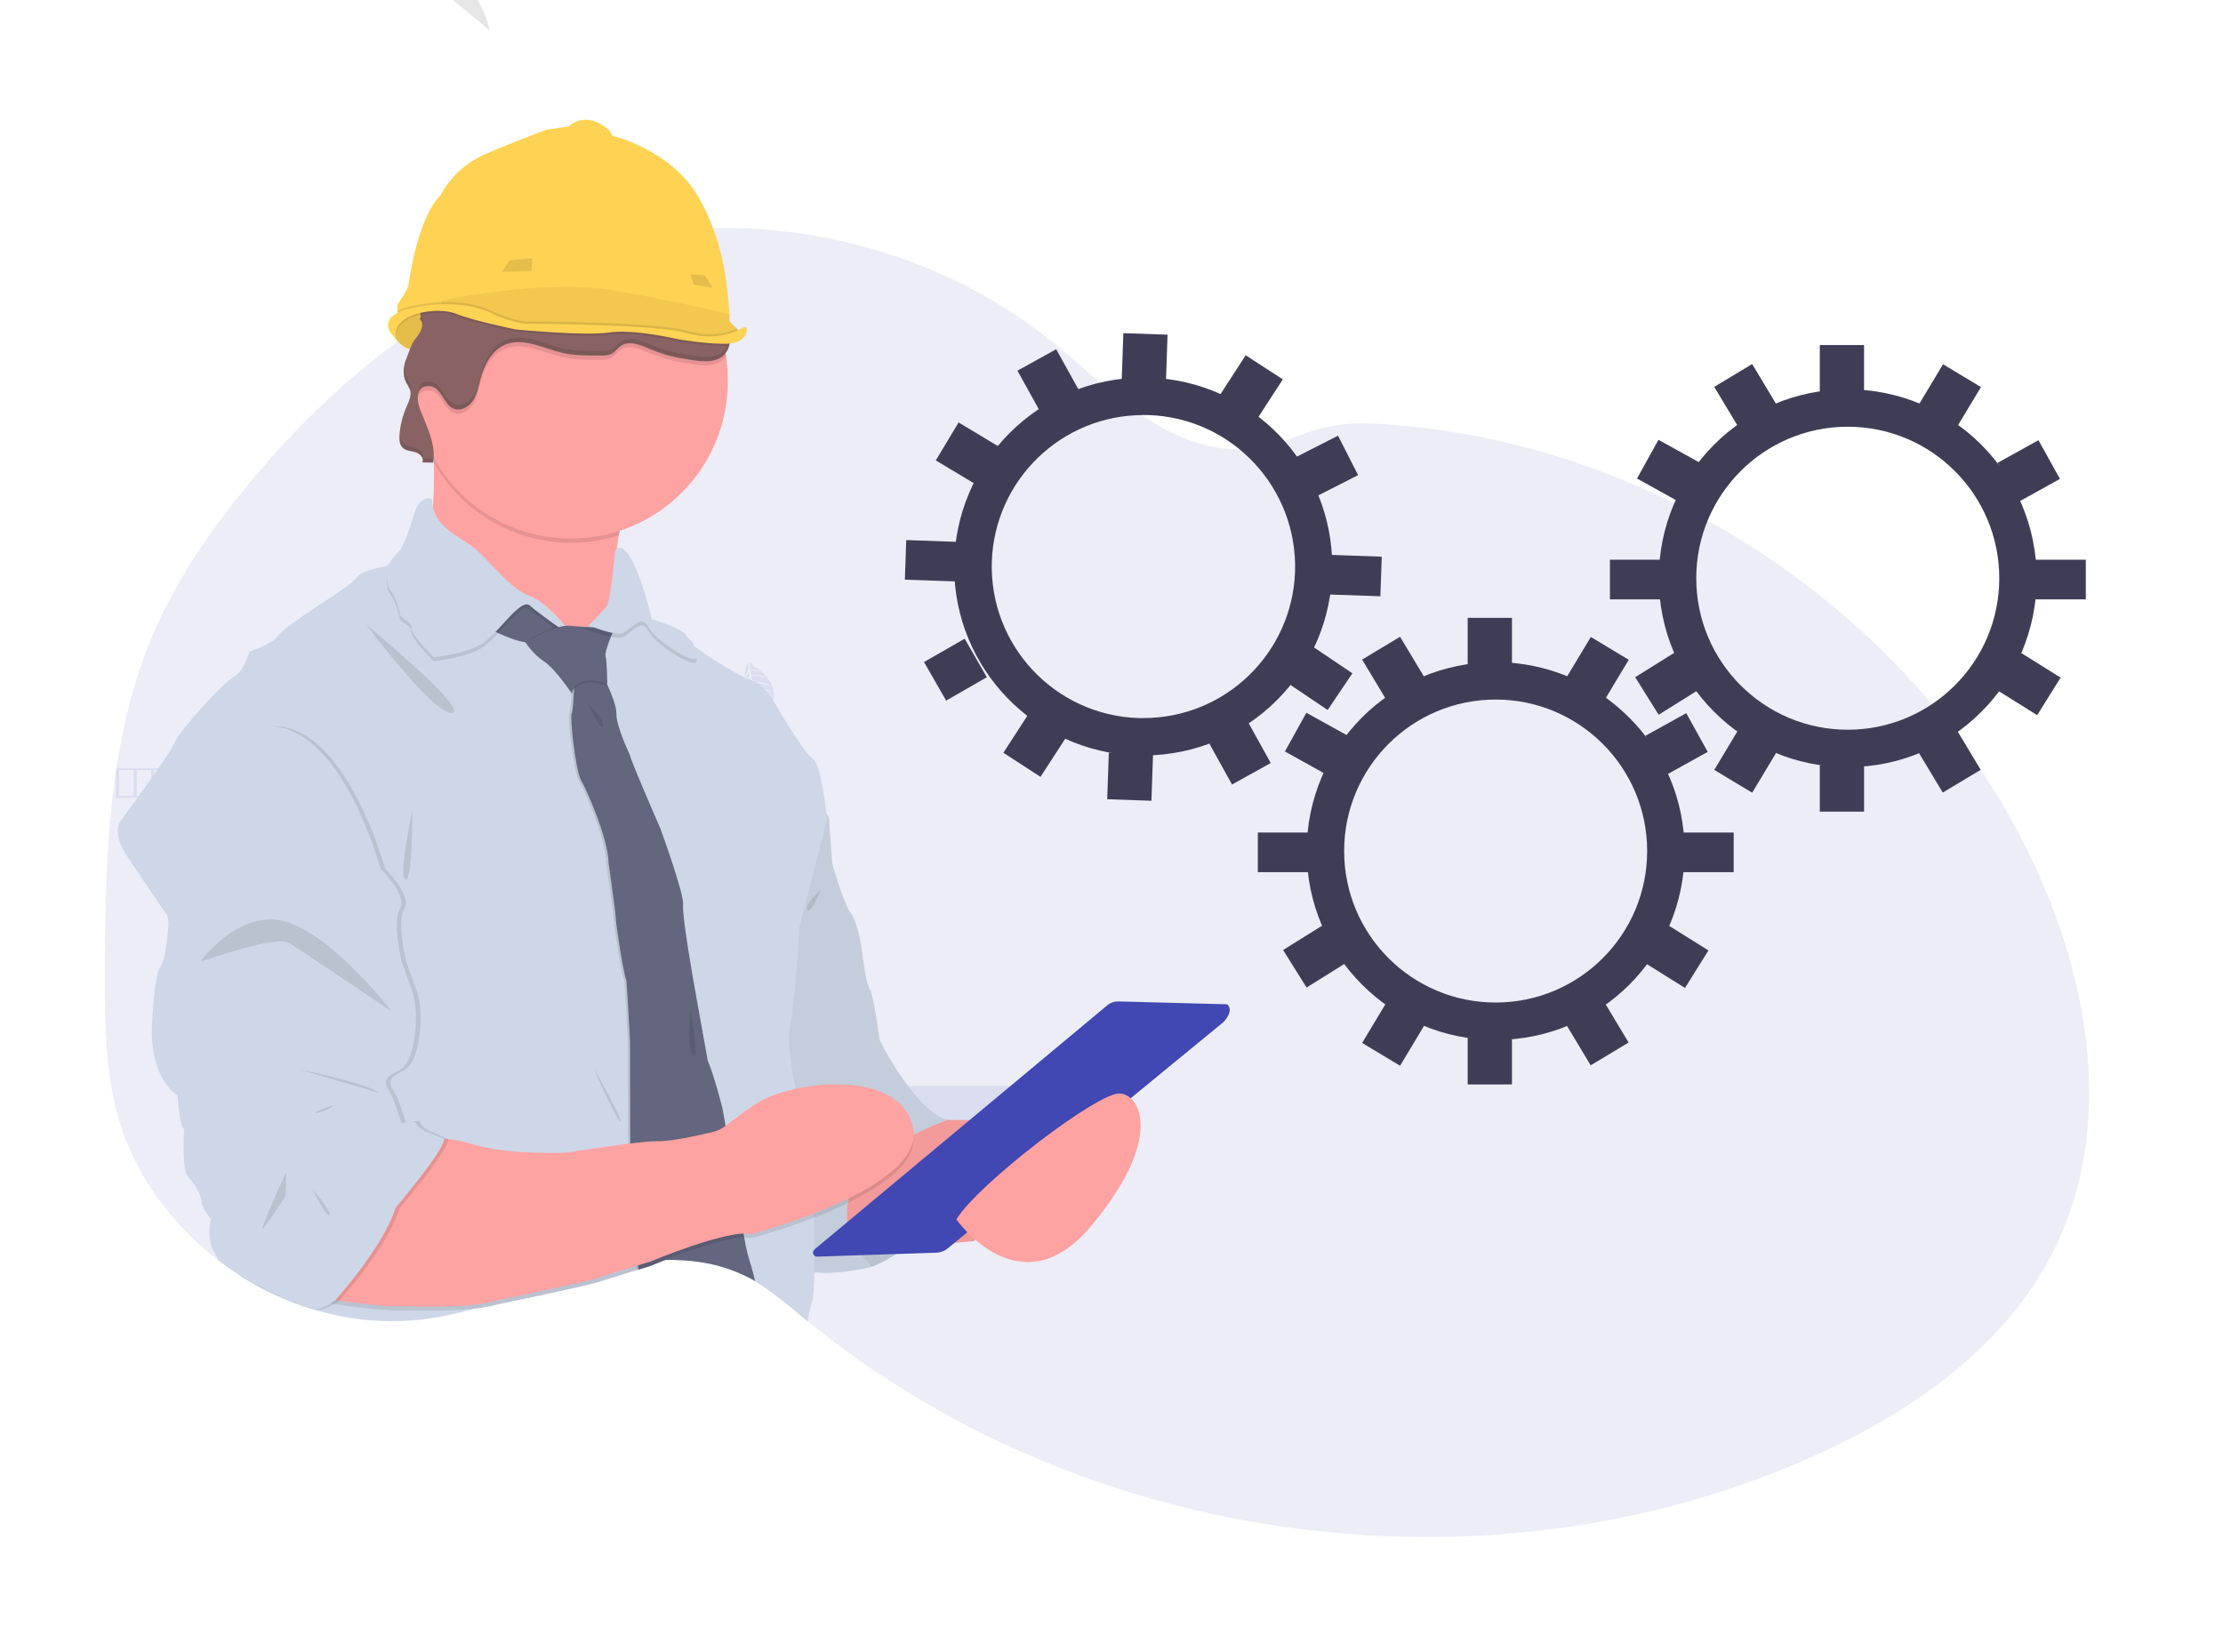 <?xml version="1.0" encoding="utf-8"?>
<!-- Generator: Adobe Illustrator 23.0.2, SVG Export Plug-In . SVG Version: 6.00 Build 0)  -->
<svg version="1.1" id="b1d80de4-06cb-4b2d-9c4c-b14d42818646"
	 xmlns="http://www.w3.org/2000/svg" xmlns:xlink="http://www.w3.org/1999/xlink" x="0px" y="0px" viewBox="0 0 1009.5 750.4"
	 style="enable-background:new 0 0 1009.5 750.4;" xml:space="preserve">
<style type="text/css">
	.st0{opacity:0.1;fill:#4147B3;enable-background:new    ;}
	.st1{fill:#CED7E7;}
	.st2{opacity:0.1;enable-background:new    ;}
	.st3{fill:#FED253;}
	.st4{fill:#FFA2A2;}
	.st5{opacity:5.000000e-02;enable-background:new    ;}
	.st6{fill:#63667E;}
	.st7{fill:#896363;}
	.st8{opacity:0.1;}
	.st9{fill:#4147B3;}
	.st10{fill:#3F3D56;}
</style>
<path class="st0" d="M933.5,566.2c-22.3,46.1-67.7,76.9-114.6,97.2c-37.6,16.2-77.4,26.8-118,31.5c-7.8,0.9-15.6,1.6-23.4,2.2
	c-20,1.3-40.1,1.3-60.1-0.1c-12-0.8-24-2.1-36-3.8c-41.6-6.1-82.1-17.9-120.4-35.1c-11.1-5-21.9-10.4-32.5-16.3
	c-17.7-9.8-34.7-20.9-50.8-33.2c-3.6-2.7-7.1-5.5-10.6-8.3l-1.4-1.2c-2.7-2.3-5.4-4.6-8.2-6.8c-4.6-3.8-9.4-7.3-14.5-10.4
	c-0.3-0.2-0.7-0.4-1-0.6c-0.9-0.5-1.9-1.1-2.9-1.5c-2-1-4.1-1.9-6.2-2.7c-9.7-3.7-20.1-5-30.6-4.8c-1.7,0-3.5,0.1-5.3,0.2l0,0
	c-2.5,0.2-4.9,0.4-7.4,0.7l-0.9,0.1c-7.8,1.1-15.5,2.8-23.1,5c-11.7,3.4-23.2,7.6-34.8,11.4l0,0c-4.9,1.6-9.8,3.2-14.8,4.6l-1.1,0.3
	c-7.1,2-14.3,3.5-21.5,4.5c-16.5,2.1-33.3,0.8-49.3-4l-0.6-0.2l-1-0.3l-1.4-0.4c-2.4-0.7-4.7-1.5-7-2.4l-1.4-0.5
	c-2.2-0.9-4.4-1.8-6.6-2.8l-1.4-0.6c-2.2-1-4.4-2.1-6.6-3.3c-0.8-0.4-1.5-0.8-2.3-1.3c-2.3-1.3-4.5-2.6-6.7-4
	c-2.3-1.5-4.6-3-6.8-4.6c-1-0.7-2.1-1.5-3.1-2.3c-5.8-4.4-11.3-9.4-16.3-14.7c-0.3-0.3-0.5-0.6-0.8-0.8c-1.3-1.4-2.6-2.9-3.9-4.4
	c-0.5-0.6-0.9-1.1-1.4-1.7c-1.5-1.8-3-3.7-4.4-5.6c-0.2-0.3-0.4-0.6-0.6-0.8c-5.7-7.9-10.5-16.5-14.2-25.6c-0.1-0.3-0.2-0.6-0.3-0.8
	c-1.1-2.9-2.1-5.8-3.1-8.8c-0.4-1.2-0.7-2.5-1.1-3.8c-0.1-0.4-0.2-0.7-0.3-1.1c-4.6-18.3-5.2-37.2-5.2-56.1c0-2.2,0-4.4,0-6.6
	c0.1-30.5,0.6-61.6,5.1-91.7c0-0.2,0.1-0.4,0.1-0.6c1.5-10.1,3.6-20.2,6.1-30.1c2.7-10.4,6.2-20.6,10.3-30.5
	c10.4-24.4,25.4-46.5,42.2-67.1c20.2-24.7,43.3-47.6,69-66.4c3.7-2.7,7.4-5.3,11.2-7.9l1.8-1.2c0.6-0.4,1.2-0.8,1.8-1.2l0,0
	c1.3-0.8,2.5-1.6,3.8-2.4l1.4-0.9l2.7-1.7l0.8-0.5l1.5-0.8l1.4-0.8c1.7-1,3.4-2,5.1-2.9c7.3-4.1,14.9-7.8,22.6-11.2
	c2.3-1,4.6-2,6.8-2.9c10.4-4.2,21.1-7.8,32.1-10.5c4-1,8.1-1.9,12.2-2.7c4.8-0.9,9.7-1.7,14.5-2.3c7.7-1,15.5-1.6,23.3-1.7
	c54.9-1.3,110.3,16.5,153.4,50.8c17.1,13.6,32.5,29.8,51.8,40.3c16.8,9.1,36.5,12.9,54.5,5.7c14.9-5.9,24.6-8.9,41.3-8
	c34.6,1.9,68.6,9.1,101.1,21.1c1.3,0.5,2.6,1,3.9,1.5c84.6,32.4,157.4,96.7,195.2,179.4c1,2.2,2,4.4,2.9,6.6
	C950.2,453.2,958.3,514.9,933.5,566.2z"/>
<rect x="344.6" y="493.2" class="st0" width="126" height="16.3"/>
<rect x="169.8" y="283.6" class="st0" width="23.4" height="23.4"/>
<rect x="169.8" y="338.1" class="st0" width="23.4" height="23.4"/>
<rect x="169.8" y="392.5" class="st0" width="23.4" height="23.4"/>
<rect x="169.8" y="447" class="st0" width="23.4" height="23.4"/>
<rect x="169.8" y="501.4" class="st0" width="23.4" height="23.4"/>
<path class="st0" d="M52.7,348.9v13.4h89.6v-13.4H52.7z M60.7,361.5h-6.6v-11.8h6.6V361.5z M68.7,361.5h-6.6v-11.8h6.6V361.5z
	 M76.7,361.5h-6.6v-11.8h6.6V361.5z M84.7,361.5h-6.6v-11.8h6.6V361.5z M92.7,361.5h-6.6v-11.8h6.6V361.5z M100.6,361.5h-6.6v-11.8
	h6.6V361.5z M108.6,361.5H102v-11.8h6.6L108.6,361.5z M116.6,361.5H110v-11.8h6.6L116.6,361.5z M124.6,361.5H118v-11.8h6.6
	L124.6,361.5z M132.6,361.5H126v-11.8h6.6L132.6,361.5z M141,361.5h-7v-11.8h7L141,361.5z"/>
<path class="st0" d="M339.5,300.8c0,0-6.8,18.9,7.3,20.6c1.3,0.7,2.9,0.4,4-0.7c0,0-1-0.3-0.1-2.2c0.3-0.7,0.6-1.3,0.7-2.1
	c0.2-1,0.1-2-0.3-2.9l0,0c0,0-0.6-6.1-8.8-10.8c0,0-1.5-2.1-2-2.2l0.4,3.7c0,0,2.7-0.4,4.4,1c0,0-4.2-1.1-4.3-0.5
	c0,0.1,0.3,1.9,0.3,1.9s4.6-0.7,7.2,1.6c0,0-4.9-2-7.1-0.9l0.7,2.7c0,0,4.9-1,7.8,1.5c0,0-5.1-1.9-7.7-1l1,2.5c0,0,4.8-0.8,7.2,1.3
	c0,0-6.2-1.7-7-0.7c0.4,1,1,1.9,1.6,2.7c0,0,3.4-0.5,4.8,0.8c0,0-4.2-0.7-4.4-0.2c0,0,2.2,2.6,4,3.4c-1.7-0.6-3.2-1.6-4.4-3
	c-0.1,1.1,0.1,2.2,0.6,3.2c0,0-1.8-0.8-1.1-3.8c0,0-1.6-2.1-1.6-2.5c0,0-1.1,2.8-0.8,4.8c0,0-1.3-2.1,0.6-5.5l-1.1-2.5
	c0,0-1.7,3.7-1.6,5.5c0,0-1-2.3,1.3-6.1l-0.7-2.6c-0.9,1.6-1.5,3.3-2,5c0,0-0.5-2.4,1.8-5.8l-0.2-1.8c0,0-1.2,2.3-1.5,2.9
	s-0.5,0.7-0.5,0.7c0.2-1.6,0.8-3.1,1.8-4.3C340,304.6,339.8,300.8,339.5,300.8z"/>
<path class="st0" d="M282.5,439.1c0,0-6.8,18.9,7.3,20.6c1.3,0.7,2.9,0.4,4-0.7c0,0-1-0.3-0.1-2.2c0.3-0.7,0.6-1.3,0.7-2.1
	c0.2-1,0.1-2-0.3-2.9l0,0c0,0-0.6-6.1-8.8-10.8c0,0-1.5-2.1-2-2.2l0.4,3.6c0,0,2.7-0.4,4.4,1c0,0-4.2-1.1-4.3-0.5
	c0,0.1,0.3,1.9,0.3,1.9s4.6-0.7,7.2,1.6c0,0-4.9-2-7.1-0.9l0.7,2.7c0,0,4.9-1,7.8,1.5c0,0-5.1-1.9-7.7-1l1,2.5c0,0,4.8-0.8,7.2,1.3
	c0,0-6.2-1.7-7-0.7c0.4,1,1,1.9,1.6,2.7c0,0,3.4-0.5,4.8,0.8c0,0-4.3-0.7-4.4-0.2c0,0,2.2,2.6,4,3.4c-1.7-0.6-3.2-1.6-4.4-3
	c-0.1,1.1,0.1,2.2,0.6,3.2c0,0-1.8-0.8-1.1-3.8c0,0-1.6-2.1-1.6-2.5c0,0-1.1,2.8-0.8,4.8c0,0-1.3-2.1,0.6-5.5l-1.1-2.5
	c0,0-1.7,3.7-1.6,5.5c0,0-1-2.3,1.3-6.1l-0.7-2.6c-0.9,1.6-1.6,3.3-2,5c0,0-0.5-2.4,1.8-5.8l-0.2-1.8c0,0-1.2,2.3-1.5,2.9
	c-0.3,0.7-0.5,0.7-0.5,0.7c0.2-1.6,0.8-3.1,1.8-4.3C283,442.9,282.7,439.1,282.5,439.1z"/>
<path class="st0" d="M255.3,261.3c0,0-6.8,18.9,7.3,20.6c1.3,0.7,2.9,0.4,4-0.7c0,0-1-0.3-0.1-2.2c0.3-0.7,0.6-1.3,0.7-2.1
	c0.2-1,0.1-2-0.3-2.9l0,0c0,0-0.6-6.1-8.8-10.8c0,0-1.5-2.1-2-2.2l0.4,3.7c0,0,2.7-0.4,4.3,1c0,0-4.2-1.1-4.3-0.5
	c0,0.1,0.3,1.9,0.3,1.9s4.6-0.7,7.2,1.6c0,0-4.9-2-7.1-0.9l0.7,2.7c0,0,4.9-1,7.9,1.5c0,0-5.2-1.9-7.7-1l1,2.5c0,0,4.8-0.8,7.2,1.3
	c0,0-6.2-1.7-7-0.7c0.4,1,1,1.9,1.6,2.7c0,0,3.4-0.5,4.8,0.8c0,0-4.2-0.7-4.4-0.2c0,0,2.2,2.6,4,3.4c-1.7-0.6-3.2-1.6-4.4-3
	c-0.1,1.1,0.1,2.2,0.6,3.2c0,0-1.8-0.8-1.1-3.8c0,0-1.6-2.1-1.6-2.5c0,0-1.1,2.8-0.8,4.8c0,0-1.4-2.1,0.6-5.5l-1.1-2.5
	c0,0-1.7,3.7-1.6,5.5c0,0-1-2.3,1.3-6.1l-0.7-2.6c-0.9,1.6-1.5,3.3-2,5c0,0-0.5-2.4,1.8-5.8l-0.2-1.8c0,0-1.2,2.3-1.5,2.9
	c-0.3,0.7-0.5,0.7-0.5,0.7c0.2-1.6,0.8-3.1,1.8-4.3C255.8,265.1,255.6,261.3,255.3,261.3z"/>
<path class="st0" d="M306.1,364c0,0,5.3,19.3,17.8,12.6c1.5-0.2,2.6-1.4,2.8-2.8c0,0-1,0.3-1.3-1.7c-0.1-0.7-0.3-1.4-0.6-2.1
	c-0.4-0.9-1-1.7-1.9-2.2l0,0c0,0-4-4.6-13.4-3.7c0,0-2.4-0.9-2.9-0.7l2.5,2.7c0,0,1.9-1.9,4.2-1.7c0,0-4.1,1.5-3.8,2.1
	c0.1,0.1,1.4,1.4,1.4,1.4s3.4-3.3,6.8-2.8c0,0-5.1,1.1-6.3,3.3l2.1,1.8c0,0,3.4-3.6,7.3-3.3c0,0-5.3,1.4-6.8,3.6l2.3,1.5
	c0,0,3.4-3.5,6.6-3.1c0,0-6,2.2-6.1,3.5c0.9,0.6,1.9,1,2.9,1.3c0,0,2.5-2.4,4.4-2.1c0,0-3.9,1.9-3.7,2.4c0,0,3.3,0.8,5.2,0.4
	c-1.7,0.5-3.5,0.5-5.3,0.1c0.5,1,1.4,1.7,2.3,2.2c0,0-2,0.4-3.1-2.5c0,0-2.5-0.8-2.8-1.1c0,0,0.7,3,2.1,4.4c0,0-2.3-0.9-2.7-4.8
	l-2.3-1.5c0,0,0.8,4,1.9,5.4c0,0-2.2-1.3-2.4-5.8l-2.1-1.7c0.2,1.8,0.6,3.6,1.3,5.3c0,0-1.8-1.7-1.9-5.8l-1.2-1.3
	c0,0,0.3,2.5,0.5,3.2c0.2,0.7,0,0.8,0,0.8c-0.8-1.4-1.1-3-1-4.6C308.7,366.8,306.3,363.9,306.1,364z"/>
<path class="st1" d="M395.7,575.4c0,0,43.6-14.7,34.6-66.7l-55.4-14.4L362,537L395.7,575.4z"/>
<path class="st2" d="M362,537l33.7,38.4c0,0,43.6-14.7,34.6-66.7L362,537z"/>
<path class="st3" d="M178.8,152.7c0,0,5.9,9.6,13.9,4.8s0.3-18,0.3-18S177.7,137.4,178.8,152.7z"/>
<path class="st2" d="M192.8,157.5c-1.9,1.2-4.3,1.6-6.5,1.1c-2.9-0.7-5.2-3-6.4-4.5c-0.4-0.4-0.7-0.9-1-1.4
	c-0.4-5.5,1.3-8.7,3.6-10.6l0,0c3.2-2.6,7.7-2.7,9.6-2.7c0.6,0,0.9,0.1,0.9,0.1l0.2,0.3c0.2,0.4,0.7,1.4,1.3,2.6
	C196.3,146.6,198.4,154.1,192.8,157.5z"/>
<path class="st4" d="M400,506.2l30.3,2.4l56.3,0.5l-44.4,54.6c0,0-14.1,0.8-17,2.7c-2.9,2-43.6,0.9-43.6,0.9l-6.6-28L400,506.2z"/>
<path class="st5" d="M400,506.2l30.3,2.4l56.3,0.5l-44.4,54.6c0,0-14.1,0.8-17,2.7c-2.9,2-43.6,0.9-43.6,0.9l-6.6-28L400,506.2z"/>
<path class="st1" d="M369.4,359.4l7,11.9l1.5,20.8c0,0,4.9,17.7,8.6,22.9c3.7,5.2,5.2,19,5.2,19s1.5,12.8,3.4,15.6
	c1.8,2.7,4.3,22.7,4.3,22.7s16.2,32.4,30.9,36.4c0,0-72.8,23.9-34.6,66.7c0,0-27.2,6.7-33.7-0.9c-6.4-7.6-23.3-120.8-23.3-120.8
	l5.2-95.5L369.4,359.4z"/>
<path class="st5" d="M369.4,359.4l7,11.9l1.5,20.8c0,0,4.9,17.7,8.6,22.9c3.7,5.2,5.2,19,5.2,19s1.5,12.8,3.4,15.6
	c1.8,2.7,4.3,22.7,4.3,22.7s16.2,32.4,30.9,36.4c0,0-72.8,23.9-34.6,66.7c0,0-27.2,6.7-33.7-0.9c-6.4-7.6-23.3-120.8-23.3-120.8
	l5.2-95.5L369.4,359.4z"/>
<path class="st4" d="M281,243.1c-2,10.6-1.4,21.5,1.8,31.8l-11.3,32.4c0,0-86.3-48-78.9-59.7c4.2-6.6,4.7-24.1,4.4-37.9
	c-0.2-10.5-1-19-1-19s105.9,10.4,91.8,34.6C284.5,230.8,282.3,236.8,281,243.1z"/>
<path class="st2" d="M287.7,225.4c-3.2,5.5-5.4,11.5-6.7,17.7c-32.4,10.4-67.6-3.6-84.1-33.3c-0.2-10.5-1-19-1-19
	S301.8,201.2,287.7,225.4z"/>
<path class="st4" d="M330.5,173.3c0,39.4-31.9,71.3-71.2,71.3c-39.4,0-71.3-31.9-71.3-71.2c0-14.8,4.6-29.2,13.1-41.3
	c1-1.4,2.1-2.8,3.2-4.2c6.4-7.7,14.3-14,23.2-18.5l0,0c4.9-2.4,10-4.3,15.3-5.5c38.4-9.1,76.9,14.7,86,53c0.4,1.6,0.7,3.2,1,4.9
	C330.3,165.7,330.5,169.5,330.5,173.3z"/>
<path class="st1" d="M358.7,466.5c-1.1,5.7,0.3,16.1,2.3,26.7c0.1,0.5,0.2,0.9,0.3,1.4c0.1,0.5,0.2,1.2,0.3,1.8
	c0.9,4.6,1.9,9.1,2.9,13.2c1,4.1,1.9,7.6,2.6,10.5c1.1,4.3,1.9,7.1,1.9,7.1s0.1,2.7,0.2,6.9c0.1,2.5,0.2,5.4,0.2,8.7
	c0,1,0.1,1.9,0.1,2.9c0,1.8,0.1,3.6,0.1,5.4c0,0.6,0,1.2,0,1.8c0,2,0.1,4.1,0.1,6.1c0,2.8,0.1,5.6,0.1,8.3c0,1,0,2.1,0,3.1
	c0,2.6,0,5.1,0,7.4c-0.1,6.5-0.4,11.4-0.9,12.8c-0.2,0.5-0.4,1-0.5,1.6c-0.7,2.6-1.3,5.3-1.6,8l-1.4-1.2c-2.7-2.3-5.4-4.6-8.2-6.8
	c-4.6-3.8-9.4-7.3-14.5-10.4c-0.3-0.2-0.7-0.4-1-0.6c-0.9-0.5-1.9-1.1-2.9-1.5c-2-1-4.1-1.9-6.2-2.7c-9.7-3.7-20.1-5-30.6-4.8
	c-4.2,1.6-6.9,2.8-6.9,2.8l-5.3,1.6l-0.9,0.3c-5.8,1.8-13.9,4.3-16.9,5.3c-4.7,1.7-45.9,10.2-45.9,10.2c-3.8,1-7.6,1.7-11.5,2.1
	c-7.1,2-14.3,3.5-21.5,4.5c-16.5,2.1-33.3,0.8-49.3-4c-0.5,0-1,0-1.4,0c0.3,0,0.6-0.1,0.8-0.1l-1-0.3l-1.4-0.4
	c-2.4-0.7-4.7-1.5-7-2.4l-1.4-0.5c-2.2-0.9-4.4-1.8-6.6-2.8l-1.4-0.6c-2.2-1-4.4-2.1-6.6-3.3c-0.8-0.4-1.5-0.8-2.3-1.3
	c-2.3-1.3-4.5-2.6-6.7-4c-0.4-3.2-0.6-5.3-0.6-5.3l-3.3-16.3l-0.2-0.8l-2.4-11.8l-0.2-0.8l-5.1-25.6l-0.2-0.8l-2.4-11.8l-0.2-0.8
	l-5.2-25.6l-0.2-0.8l-2.4-11.8l-0.2-0.8l-5.1-25.6l-0.2-0.8l-2.4-11.7l-0.2-0.8l-0.9-4.6l-1.4-7c0,0-4.5-6.4-9.5-14l-0.6-0.8
	c-1.4-2.1-2.9-4.3-4.4-6.5c-0.5-0.7-0.9-1.4-1.4-2.1c-0.7-1.1-1.4-2.1-2-3.1l-0.5-0.7l-0.1-0.1c-7.2-11.2-2.4-16.1-2.4-16.1
	s3-4.1,7-9.6c0.2-0.3,0.4-0.6,0.6-0.8c1.7-2.4,3.5-4.9,5.3-7.5l1.4-2c0.5-0.7,1.1-1.5,1.6-2.2c0.2-0.3,0.4-0.6,0.6-0.8
	c3.9-5.6,7.1-10.5,7.7-12.2c1-2.7,7.6-10.8,14.1-17.9c5.1-5.6,10.2-10.6,12.5-11.8c5.2-2.7,7.3-11.6,7.3-11.6s11.3-4,12.8-7
	c1.5-3.1,22.9-16.8,22.9-16.8s8.7-5.6,12.2-8.9c0.5-0.4,0.9-0.9,1.3-1.5c1.2-2.2,9.2-4,12.4-4.6c0.8-0.2,1.4-0.3,1.4-0.3
	c1.3-2.4,3-4.5,4.9-6.4c1.3-1.2,3-5.2,4.4-9.1c1.5-4.3,2.7-8.3,2.7-8.3c2.5-8.3,7.3-5.8,7.3-5.8c0,1.1,0.1,2.3,0.3,3.4l0,0
	c2,10.1,13.1,14.3,19,19c6.4,5.2,16.5,18.7,24.5,21.4c6.6,2.3,14.2,10.9,16.6,13.7l0.2,0.2c0.4,0.5,0.6,0.7,0.6,0.7s4.5-0.2,7.3-0.3
	h1c0.6-0.1,1.1-0.3,1.5-0.6c2.7-1.9,6.8-7.3,8.6-8.6c2.1-1.5,4.3-26.3,4.3-26.3l0.1-0.1c7.6-3.6,15.8,32.2,15.8,32.2
	s14.4,4.3,15.6,7.3c0.2,0.6,1.3,1.7,2.9,3c7.4,5.7,15.3,10.7,23.6,15c0.2,0.1,0.4,0.2,0.5,0.3c0.2,0.1,0.3,0.2,0.5,0.2
	c0.3,0.2,0.6,0.3,0.9,0.4c0.5,0.2,0.9,0.4,1.3,0.5l0.5,0.2c1.2,0.4,2.3,1,3.4,1.7c0.3,0.2,0.6,0.4,0.9,0.7c1.1,1,2.2,2,3.1,3.2
	c0.1,0.2,0.3,0.3,0.4,0.5l0,0c0.6,0.8,1.2,1.6,1.7,2.3c0.8,1.1,1.5,2.3,2.1,3.5c0,0,12.5,21.4,16.5,23.9s6.4,27.2,6.4,27.2l0,0
	L363,421.2c0,0-0.6,12.6-1.8,25.5C360.5,453.8,359.7,461.2,358.7,466.5z"/>
<path class="st6" d="M257.4,286.5c0,0-9,4.9-16.1,5.4c-0.9,0-1.8,0-2.8-0.2c-7.4-1.1-18.2-7.2-18.2-7.2l12.7-13.9l15.4,7.7l5.7,5.3
	L257.4,286.5z"/>
<path class="st2" d="M329.6,161.9c-0.3,0.5-0.7,0.9-1.1,1.3c-4.4,4.2-12.3,2.5-18.3,1.5c-5.2-0.9-10.4-2.3-15.2-4.4
	c-4.3-1.8-9.4-4-13.2-1.4c-1.5,1-2.5,2.6-4,3.5c-1.5,0.9-3.5,0.9-5.3,1c-5.9,0-11.8,0.1-17.5-1.3c-8.6-2-17.4-7-25.6-3.7
	c-6.4,2.6-9.8,9.5-11.5,16.2c-0.8,3.3-1.5,6.7-3.4,9.5c-1.9,2.8-5.6,4.7-8.7,3.4c-4.6-1.9-5.3-9.8-10.9-10.2
	c-6.1-0.4-6,5.9-4.3,10.4c2.6,6.7,6.1,13.4,6.2,20.5c-13.4-24-11.8-53.6,4.1-76c1.4-0.8,2.4-2.1,3-3.5c0.1-0.2,0.1-0.4,0.2-0.6
	c0.5-2.3-0.8-4.8-0.9-7.3c-0.3-6,6.2-10.2,12.1-10.9c4-0.5,8-0.1,12-0.2l0,0c2,0,4-0.3,5.9-0.8c3.3-1,6.5-2.6,9.2-4.7
	c38.4-9.1,76.9,14.7,86,53C329,158.7,329.3,160.3,329.6,161.9L329.6,161.9z"/>
<path class="st7" d="M331.1,157c-0.4,1.7-1.3,3.2-2.5,4.4c-4.4,4.2-12.3,2.5-18.3,1.5c-5.2-0.8-10.4-2.3-15.2-4.4
	c-4.3-1.8-9.4-4-13.2-1.4c-1.5,1-2.5,2.6-4,3.5c-1.5,0.9-3.5,0.9-5.3,0.9c-5.9,0-11.8,0.1-17.5-1.3c-8.6-2-17.4-7-25.6-3.7
	c-6.4,2.6-9.8,9.5-11.5,16.2c-0.8,3.3-1.5,6.7-3.4,9.5c-1.9,2.8-5.6,4.7-8.7,3.4c-4.6-1.9-5.3-9.8-10.9-10.2
	c-6.1-0.4-6,5.9-4.3,10.4c3.1,8,7.4,15.9,6,24.3c-1.4,0-3.7-0.1-5-0.1c1.1-1.8-1-4-3-4.6c-2-0.6-4.4-0.6-5.9-2.1
	c-1.5-1.5-1.5-3.7-1.4-5.7c0.3-4.3,1.4-8.6,3.1-12.6c1.1-2.5,2.5-5.3,1.7-7.9c-0.5-1.2-1.1-2.3-1.8-3.4c-1.7-3.4-1.3-7.6,0.2-11
	c0.6-1.5,1.1-2.9,1.6-4.2c0.7-1.9,1.6-3.7,2.9-5.2c1.9-2.4,3.8-6,1.7-8.2c-0.5-0.6,0.5-0.9,0.2-1.7c-0.1-0.1-0.1-0.3-0.1-0.4
	c-0.1-0.9,0.1-1.8,0.6-2.5c0.1-0.2,0.2-0.4,0.3-0.6c0.1-0.2,0.2-0.4,0.3-0.6c1.9-3.1,4.3-5.8,7.3-7.9c1.8-1.3,4-2.6,4.7-4.7
	c0.8-2.5-0.6-5.2-0.8-7.9c-0.3-6,6.2-10.2,12.1-10.9c5.9-0.8,12.1,0.5,17.9-1c8.2-2.2,14-9.4,21.5-13.5c8.3-4.4,18.1-4.8,26.7-1
	c8.7,4,15.3,12,24.4,15.1c3.2,1.1,6.7,1.5,9.6,3.3c3.4,2.1,5.4,5.7,7.2,9.2c2.7,5.4,3.2,10.8,5,16.6c1.5,4.5,3.5,10.5,3.7,15.7
	C331.6,153.9,331.4,155.5,331.1,157z"/>
<g class="st8">
	<path d="M191.9,146.4c0.3-1.1,0-2.2-0.6-3.1c0.2,0.7-0.7,1-0.2,1.6C191.5,145.3,191.8,145.9,191.9,146.4z"/>
	<path d="M191.3,141.4L191.3,141.4c-0.1,0.3-0.2,0.6-0.2,0.9C191.2,142,191.5,141.7,191.3,141.4z"/>
	<path d="M328.8,159.3c-4.4,4.2-12.3,2.5-18.3,1.5c-5.2-0.8-10.3-2.3-15.2-4.4c-4.3-1.8-9.4-4-13.2-1.4c-1.5,1-2.5,2.6-4,3.5
		c-1.5,0.9-3.5,0.9-5.3,0.9c-5.9,0-11.8,0.1-17.5-1.3c-8.6-2-17.4-7-25.6-3.7c-6.4,2.6-9.8,9.5-11.5,16.2c-0.8,3.3-1.5,6.7-3.4,9.5
		c-1.9,2.8-5.6,4.7-8.7,3.4c-4.6-1.9-5.3-9.8-10.9-10.2c-4.3-0.3-5.6,2.8-5.3,6.3c0.3-2.6,1.7-4.7,5.3-4.4
		c5.6,0.4,6.2,8.2,10.9,10.2c3.1,1.3,6.8-0.7,8.7-3.4c1.9-2.8,2.5-6.2,3.4-9.5c1.7-6.7,5.2-13.6,11.5-16.2c8.1-3.3,17,1.7,25.6,3.7
		c5.7,1.3,11.6,1.3,17.5,1.3c1.8,0,3.7-0.1,5.3-0.9c1.6-0.9,2.5-2.5,4-3.5c3.8-2.6,8.9-0.4,13.2,1.4c4.9,2.1,10,3.6,15.2,4.4
		c6,1,13.9,2.7,18.3-1.5c2.4-2.3,3.1-5.6,3-9.2C331.6,154.8,330.8,157.4,328.8,159.3z"/>
	<path d="M203.6,117.4c0,0.4-0.1,0.8-0.1,1.3c0.1,1.7,0.7,3.5,1,5.2C204.8,121.8,203.9,119.6,203.6,117.4z"/>
	<path d="M186.5,177c0.1,0.3,0.1,0.5,0.2,0.8c0.1-0.9,0.1-1.8-0.2-2.6c-0.5-1.2-1.1-2.4-1.8-3.4c-0.6-1.2-1-2.6-1.1-4
		c-0.2,2,0.2,4,1.1,5.8C185.4,174.7,186,175.8,186.5,177z"/>
	<path d="M197,208.1l-4.9-0.1c0.2,0.6,0.2,1.3-0.2,1.8c1.4,0,3.7,0.1,5,0.1c0.2-1.4,0.3-2.9,0.2-4.4
		C197.2,206.4,197.1,207.3,197,208.1z"/>
	<path d="M188.9,203.4c-2-0.6-4.3-0.6-5.8-2.1c-0.9-1-1.4-2.2-1.4-3.5c-0.1,1.9,0,4,1.4,5.4c1.5,1.5,3.8,1.5,5.8,2.1
		c1.3,0.4,2.4,1.3,3.1,2.5C192.8,206.1,190.9,204,188.9,203.4z"/>
</g>
<path class="st2" d="M341.8,581.2c-0.9-0.5-1.9-1.1-2.9-1.5c-2-1-4.1-1.9-6.2-2.7c-9.7-3.7-20.1-5-30.6-4.8
	c-4.2,1.6-6.9,2.8-6.9,2.8l-5.3,1.6l-0.9,0.3c-0.1-0.6-0.1-1.2-0.2-1.8c-0.1-0.6-0.1-1.2-0.2-1.8c-1.9-17.8-3.4-36.1-3.4-36.1v-15.8
	v-1.8l-0.1-46.6l-0.8-15.4l-0.4-6.8l-0.1-1.3l-0.2-2.7l-0.1-1.6c-0.2-0.5-0.3-1-0.5-1.5l0,0c-0.1-0.2-0.1-0.4-0.2-0.7
	c-0.2-0.8-0.4-1.9-0.7-3.1c-1.5-7.7-3.5-20.8-3.6-23.4c-0.2-3.5-3.2-24.6-3.2-24.6c-0.3-11.6-10.1-33.5-12.5-37.6
	s-5.2-28.9-4.3-30.3c0.5-0.7,0.8-4.9,1-8.8c0-0.4,0-0.9,0.1-1.3c0.1-3.1,0.2-5.6,0.2-5.6l9.6-1.9l2.6-0.5l0.2,0l0.1,0.2
	c0.3,0.5,1.1,2.2,2.2,4.3c0.1,0.2,0.2,0.5,0.3,0.7c0.1,0.1,0.1,0.2,0.2,0.4c1.9,4.1,4.1,9.5,4,12.7c-0.2,5.5,6.1,18.8,6.1,18.8
	c0.6,3.1,13.9,33.5,13.9,33.5s10.9,29.8,10.3,34.7c-0.6,4.9,5.2,37.3,5.2,37.3l6,33.4c2.9,6.6,6.7,21.7,6.7,21.7l1.5,8.6l0.3,1.6
	l3.9,22.9l1.9,11.2c0,0,0.8,6,2,12.6c0.1,0.6,0.2,1.2,0.3,1.8c0.7,4.4,1.8,8.7,3.2,12.9C340.9,577.1,341.4,579.1,341.8,581.2z"/>
<path class="st6" d="M342.9,581.8c-0.3-0.2-0.7-0.4-1-0.6c-0.9-0.5-1.9-1.1-2.9-1.5c-2-1-4.1-1.9-6.2-2.7c-9.7-3.7-20.1-5-30.6-4.8
	c-4.2,1.6-6.9,2.8-6.9,2.8l-5.3,1.6c-0.1-0.6-0.1-1.2-0.2-1.8c-0.1-0.6-0.1-1.1-0.2-1.6c-1.9-17.8-3.4-36-3.4-36v-16v-1.8l-0.1-46.5
	l-0.8-14.7l-0.2-3l-0.1-2.1l-0.2-2.7l-0.2-2.8l-0.1-2v-0.4c0,0,0-0.1-0.1-0.1c-0.2-0.5-0.4-1.1-0.6-2l-0.1-0.4
	c0-0.2-0.1-0.4-0.1-0.6l0,0c-1.6-7.2-3.9-22.6-4-25.5c-0.2-3.5-3.2-24.6-3.2-24.6c-0.3-11.6-10.1-33.5-12.5-37.6
	c-2.5-4.1-5.2-28.9-4.3-30.3c0.5-0.8,0.8-5.9,1-10.2c0-0.3,0-0.7,0-1c0.1-2.6,0.2-4.6,0.2-4.6l8.9-1.8l2.3-0.4l0.4-0.1l0.8-0.2
	c0,0,1.1,2,2.4,4.8l0.2,0.4c1.9,4.2,4.2,9.8,4.1,13c-0.2,5.5,6.1,18.8,6.1,18.8c0.6,3.1,13.9,33.5,13.9,33.5s10.9,29.8,10.3,34.7
	c-0.6,4.9,5.2,37.3,5.2,37.3l6,33.4c2.9,6.6,6.7,21.7,6.7,21.7l1.4,8l0.3,1.6l3.1,18.1l2.8,16.7c0,0,0.8,5.9,2,12.6
	c0.1,0.6,0.2,1.2,0.3,1.8c0.7,4.4,1.8,8.7,3.2,13C341.8,577.3,342.4,579.6,342.9,581.8z"/>
<path class="st3" d="M335.3,150.2c0,0-3.2,4.1-6.1,4.1c-2.9,0-14.2-0.5-20.1-2.3s-34.7-3.2-34.7-3.2s-40.8,0.2-42.2-1.2
	s-25.4-8.7-27.8-8.3c-0.5,0.1-1.8,0.3-3.4,0.6l-1.9,0.3c-2.9,0.5-6.5,1-9.8,1.4c-4.1,0.5-7.7,0.7-8.8,0.3v-3.5c0,0,4.7-6.9,5-8.9
	S189.6,99,200,88.8c4.3-8.2,11.3-14.7,19.7-18.5c14.1-6.1,28.2-11.3,28.2-11.3l2.5-0.4l7.9-1.2c0.2-0.2,0.5-0.5,0.8-0.7
	c2.2-1.7,8.9-5.3,17.6,2.5l1.5,2.5c0,0,26.8,6.3,39.2,28.1c12.4,21.9,13,43.3,13.9,53.1c0,0-0.6,2.8,0.6,3.8
	c0.4,0.4,0.9,0.8,1.3,1.2c0.1,0.1,0.2,0.2,0.3,0.3c0.4,0.4,0.7,0.7,0.9,1c0,0,0.1,0.1,0.1,0.1c0.1,0.1,0.1,0.2,0.2,0.2L335.3,150.2z
	"/>
<path class="st5" d="M335.3,150.2c0,0-3.2,4.1-6.1,4.1c-2.9,0-14.2-0.5-20.1-2.3s-34.7-3.2-34.7-3.2s-40.8,0.2-42.2-1.2
	s-25.4-8.7-27.8-8.3c-0.5,0.1-1.8,0.3-3.4,0.6l-0.4-2.7l-0.1-0.7c0,0,46.4-9.9,77.3-4.7s53.7,11,53.7,11s-0.6,2.8,0.6,3.8
	c0.4,0.4,0.9,0.8,1.3,1.2c0.1,0.1,0.2,0.2,0.3,0.3c0.4,0.4,0.7,0.7,0.9,1c0,0,0.1,0.1,0.1,0.1c0.1,0.1,0.1,0.2,0.2,0.2L335.3,150.2z
	"/>
<path class="st2" d="M331.1,157c-5.7,0.4-16.3-0.9-20.9-1.6c-1.3-0.2-2.6-0.4-3.9-0.7c-4.9-1.1-20.2-4.1-29.4-2.7
	c-11.2,1.7-42.7-1.4-42.7-1.4s-19.4-4-27.2-7.2c-2.9-1.2-7.7-1.6-12.4-1c-1.2,0.2-2.4,0.4-3.6,0.6c-6.5,1.5-12,5-11,11
	c-0.4-0.4-0.7-0.9-1-1.4c-0.4-5.5,1.3-8.7,3.6-10.6l0,0l0.6-0.2c2.9-0.8,5.8-1.4,8.8-1.9c0.5-0.1,0.9-0.1,1.4-0.2
	c8.4-1.1,20.5-1.4,30.7,3.8c0,0,9.5,4.4,15.9,4.4c6.4,0,58.7,0.5,71,4c2.4,0.7,4.9,1.2,7.4,1.6c4.5,0.6,9,0.1,13.3-1.3
	C331.6,153.8,331.5,155.4,331.1,157z"/>
<path class="st2" d="M335.3,150.2c0,0-3.2,4.1-6.1,4.1c-2.9,0-14.2-0.5-20.1-2.3s-34.7-3.2-34.7-3.2s-40.8,0.2-42.2-1.2
	s-25.4-8.7-27.8-8.3c-0.5,0.1-1.8,0.3-3.4,0.6l-1.9,0.3c-3.3,0-6.6,0.5-9.8,1.4c-4.1,0.5-7.7,0.7-8.8,0.3v-0.7
	c0.9-0.5,1.8-1,2.7-1.3c5.7-1.6,11.5-2.5,17.4-2.7c7.3-0.3,15.9,0.6,23.5,4.4c0,0,9.5,4.4,15.9,4.4c6.4,0,58.7,0.5,71,4
	c2.4,0.7,4.9,1.2,7.4,1.6c5.5,0.7,11.1-0.1,16.2-2.3c0,0,0.1,0.1,0.1,0.1c0.1,0.1,0.1,0.2,0.2,0.2L335.3,150.2z"/>
<path class="st3" d="M180,153.9c0,0-10.3-7.8,3.1-13c0,0,23.3-7.2,40.8,1.7c0,0,9.5,4.4,15.9,4.4c6.4,0,58.7,0.5,71,4
	c2.4,0.7,4.9,1.2,7.4,1.6c6.5,0.8,13.1-0.5,18.9-3.6c0.8-0.5,1.6-0.7,1.8-0.4c0.8,0.9,0.2,6.3-6.6,7.3c-5.3,0.8-17.2-0.7-22.2-1.5
	c-1.3-0.2-2.6-0.4-3.9-0.7c-4.9-1.1-20.2-4.1-29.5-2.7c-11.2,1.7-42.7-1.4-42.7-1.4s-19.4-4-27.2-7.2
	C199.1,139.2,177.1,142,180,153.9z"/>
<path class="st2" d="M222.4,14.1c-1-1.4-13.9-11.7-19.1-15.9l9.5-1.4c0.3-0.3,0.6-0.5,0.9-0.8C220.6,3.2,222.4,14.1,222.4,14.1z"/>
<polygon class="st2" points="231.4,118.3 227.9,123.5 241.4,123 241.7,117.2 "/>
<polygon class="st2" points="313.6,124.6 315.1,129.3 323.7,130.7 320,125 "/>
<path class="st2" d="M166.4,283.7c0.9,1.5,31,41.2,39,40.1C213.4,322.6,166.4,283.7,166.4,283.7z"/>
<path class="st2" d="M267.4,319.9c0,0,7.3,7,6.3,9.8C272.6,332.4,267.4,319.9,267.4,319.9z"/>
<path class="st2" d="M187.2,368.2c0,0-6.4,30.1-3.1,31.1C187.5,400.3,187.2,368.2,187.2,368.2z"/>
<path class="st2" d="M269.8,485.3c1.1,3.1,9.9,22.9,11.9,24C283.7,510.3,269.8,485.3,269.8,485.3z"/>
<path class="st2" d="M372.9,403.6c-0.3,1.1-8,7.3-6.3,9.6C368.3,415.5,372.9,403.6,372.9,403.6z"/>
<path class="st2" d="M313.6,459.4c-0.2,0.8-1.7,16.8,1.2,19.9C317.7,482.4,313.6,459.4,313.6,459.4z"/>
<path class="st2" d="M391.9,542.7c-2.2,1.2-4.5,2.4-6.8,3.6c-2.5,1.2-5,2.4-7.6,3.5c-1,0.4-2.1,0.9-3.1,1.3
	c-1.5,0.6-3.1,1.3-4.6,1.8c-4.6,1.8-9,3.4-13,4.7c-1.5,0.5-3,1-4.4,1.4c-6.9,2.2-11.4,3.4-11.4,3.4c-1-0.2-2.1-0.3-3.2-0.3
	c-0.3,0-0.6,0-0.9,0c-1.4,0.1-2.8,0.3-4.2,0.5c-9.4,1.7-22.6,6.4-30.6,9.5c-4.2,1.6-6.9,2.8-6.9,2.8l-5.3,1.6l-0.9,0.3
	c-5.8,1.8-13.9,4.3-16.9,5.3c-4.7,1.7-45.9,10.2-45.9,10.2c-3.8,1-7.6,1.7-11.5,2.1c-9.6,0.9-19.2,1.1-28.8,0.7
	c-9.6,0.6-25.2-1.5-34.3-2.9l-1.4-0.2c-3.5-0.6-5.7-1-5.7-1l1.2-1.6l24.1-33.3l0.1-0.2l22.5-31l0.8-1.1l2-2.8c0,0,1.2-1.7,5.9-1.8
	c0.6,0,1.2,0,1.8,0c4,0.3,7.9,1.1,11.7,2.4l1.1,0.3c16.3,4.7,41.4,3.5,41.4,3.5s15.7-2.5,28-4l0.9-0.1c4-0.6,8.1-0.9,12.1-1.1
	c7.5,0.2,23.7-3.8,23.7-3.8c3.5-0.7,5-1.4,6.9-2.8c0.3-0.2,0.5-0.4,0.8-0.6c0.8-0.6,1.8-1.4,3.1-2.4c2.3-1.7,5.5-4.1,10.5-7.4
	c0.4-0.3,0.9-0.6,1.4-0.8c0.5-0.3,1.1-0.6,1.7-0.9c4.9-2.3,10-4,15.2-5c4.4-0.9,8.8-1.5,13.3-1.8h0.7c12.6-0.7,25.5,1.5,33,8.6
	c1.3,1.2,2.5,2.7,3.4,4.2c0.5,0.7,0.9,1.5,1.2,2.3c0.7,1.5,1.2,3.1,1.5,4.7c0.1,0.3,0.1,0.6,0.2,0.9c0,0.1,0,0.2,0,0.3
	c0,0.2,0.1,0.5,0.1,0.7C415.6,526.2,405.2,535.3,391.9,542.7z"/>
<path class="st4" d="M144.5,589.1c0,0,27.2,5,41.5,4.1c0,0,26.2,1.4,40.2-2.7c0,0,41.2-8.6,45.9-10.3c4.7-1.7,23.1-7.2,23.1-7.2
	s35.8-15,45.9-12.5c0,0,79.2-20.5,73.6-48.2c-5.7-27.7-55.7-21.4-71.4-11c-15.7,10.4-13.4,11.5-21.3,13.2c0,0-16.2,4-23.7,3.8
	c-7.5-0.2-41,5.2-41,5.2s-26.3,1.2-42.5-3.8s-19.4-0.6-19.4-0.6L144.5,589.1z"/>
<path class="st2" d="M203.6,517.3c0,0,0,0.1,0,0.1c-0.1,0.6-0.2,1.2-0.5,1.8c-3.2,7.9-21.5,29.3-21.5,29.3c-0.8,2.5-1.8,5-3,7.4
	c-2.5,5.1-5.4,10.1-8.7,14.7c-4.8,7-10.1,13.7-15.8,20.1h0c-0.7,0.5-1.5,1-2.3,1.5c-2,1.2-4.9,2.6-7.7,2.8c-0.5,0-1,0-1.4,0
	c0.3,0,0.6-0.1,0.8-0.1l-1-0.3l-1.4-0.4c-2.4-0.7-4.7-1.5-7-2.4l-1.4-0.5c-2.2-0.9-4.4-1.8-6.6-2.8l-1.4-0.6c-2.2-1-4.4-2.1-6.6-3.3
	c-0.8-0.4-1.5-0.8-2.3-1.3c-2.3-1.3-4.5-2.6-6.7-4c-2.3-1.5-4.6-3-6.8-4.6c-1.7-3.1-3.1-5.9-3.8-7.4c-1.4-2.8-1.5-6.7-1.3-9.6
	c0-0.3,0-0.6,0.1-0.8c0.1-1.8,0.4-3,0.4-3c-1.2-1.7-2.4-3.4-3.4-5.2c-0.6-0.9-0.9-1.9-0.9-3c0-0.4,0-0.9-0.1-1.3
	c-0.6-2.7-3.4-7.2-6-10.1c-1.9-2.1-2-10-1.8-15.6c0.1-3.4,0.3-5.8,0.3-5.8c-0.4-0.2-0.7-0.6-0.8-1c-0.7-1.8-1.1-3.8-1.4-5.7
	c0-0.3-0.1-0.6-0.1-0.8c-0.5-3.9-0.8-7.7-0.8-7.7c-6.2-4.5-9.2-11.6-10.6-17.9l-0.2-0.8c-0.8-3.9-1.1-7.8-1-11.8c0-0.4,0-0.7,0-0.8
	s0-0.2,0-0.2s0.8-18.2,3.1-25.3c0.1-0.3,0.2-0.6,0.3-0.8c0.2-0.4,0.4-0.9,0.7-1.3c0.8-1.1,1.4-3.2,1.9-5.7c0.3-1.7,0.6-3.7,0.8-5.6
	c0.2-1.6,0.3-3.2,0.5-4.7c0.3-3.9,0.4-7,0.4-7l-1.6-7.7c-0.4-2.1-0.8-4.2-1-6.3c0-0.3-0.1-0.6-0.1-0.8c-0.4-3.9-0.5-7.8-0.2-11.7
	c0-0.3,0-0.6,0.1-0.8c0.7-8.9,3-17.6,6.9-25.6l0.4-0.8c0.6-1.1,1.1-2.2,1.8-3.3c0.4-0.8,0.9-1.6,1.4-2.4c1.3-2.1,2.7-4.1,4.2-6.1
	c0.2-0.3,0.4-0.6,0.7-0.8c2.6-3.3,5.5-6.3,8.7-9c8.5-7.3,16.3-10.5,23.4-10.7c30.9-1.1,48.3,53.6,51.1,63.2c0.3,0.9,0.4,1.4,0.4,1.4
	s12.5,12.5,8.9,18.1c-0.7,1.2-1.1,2.6-1.3,4c-1,7.4,1.9,19.6,1.9,19.6s1,3.4,4,11.4l0.9,2.4c1.9,5,2.3,13.5,1.2,21.1
	c-1,7.3-3.5,13.7-7.4,15.3c-8,3.4-5.8,6.7-4,9.5c1.1,2,2,4.1,2.7,6.2c1.2,3.1,2.2,6.4,2.6,7.6c0.1,0.4,0.2,0.5,0.2,0.5
	c1.1-0.4,2.3-0.7,3.5-0.9c1.5-0.2,3-0.1,3.3,1.2c0.2,0.7,1,1.5,2.2,2.3C196.9,514.7,203.6,517.3,203.6,517.3z"/>
<path class="st1" d="M201.7,517.3L201.7,517.3c-0.1,0.6-0.2,1.3-0.5,1.8c-3.2,7.9-21.5,29.3-21.5,29.3c-0.8,2.5-1.8,5-3,7.4
	c-2,4.1-4.3,8.1-6.9,12c-5.3,7.9-11.1,15.5-17.5,22.6l-0.2,0.2c0,0-0.7,0.6-1.9,1.3c-2.1,1.3-4.4,2.3-6.8,2.9l-1-0.3l-1.4-0.4
	c-2.4-0.7-4.7-1.5-7-2.4l-1.4-0.5c-2.2-0.9-4.4-1.8-6.6-2.8l-1.4-0.6c-2.2-1-4.4-2.1-6.6-3.3c-0.8-0.4-1.5-0.8-2.3-1.3
	c-2.3-1.3-4.5-2.6-6.7-4c-2.3-1.5-4.6-3-6.8-4.6c-1-0.7-2.1-1.5-3.1-2.3c-1.1-2.2-2-4-2.6-5.1c-1.4-2.8-1.5-6.7-1.3-9.6
	c0-0.3,0-0.6,0.1-0.8c0.1-1.8,0.4-3,0.4-3s-0.7-0.9-1.5-2.2c-0.5-0.7-1-1.5-1.4-2.3c-0.8-1.5-1.5-3-1.4-3.8c0-0.1,0-0.3,0-0.4
	c0-0.3-0.1-0.6-0.1-0.8c-0.6-2.7-3.4-7.2-6-10.1c-1.9-2.1-2-10-1.9-15.6c0-0.3,0-0.6,0-0.8c0.1-2.9,0.3-5,0.3-5
	c-0.9-0.4-1.7-3.5-2.2-6.7l-0.1-0.8c-0.5-3.9-0.8-7.7-0.8-7.7c-6.2-4.5-9.2-11.6-10.5-17.9c-1-4.4-1.3-8.9-1.1-13.4
	c0-0.1,0-0.2,0-0.2s0.7-18.3,3-25.4c0.1-0.3,0.2-0.6,0.3-0.8c0.2-0.4,0.5-0.8,0.7-1.2c1.3-1.8,2.1-6.1,2.7-10.5l0.1-0.8
	c0.7-5.9,0.9-11.7,0.9-11.7l-1.6-7.7c-0.4-2.1-0.8-4.2-1-6.3c0-0.3-0.1-0.6-0.1-0.8c-0.4-3.9-0.5-7.8-0.2-11.7c0-0.3,0-0.6,0.1-0.8
	c0.7-8.9,3-17.6,6.9-25.6c0.1-0.3,0.3-0.6,0.4-0.8c1.1-2.2,2.3-4.3,3.6-6.4c0.5-0.7,0.9-1.4,1.4-2.1c0.8-1.1,1.6-2.2,2.4-3.3
	l0.7-0.8c2.6-3.2,5.5-6.2,8.6-8.9c9.2-7.9,17.6-11,25.2-10.7c29.8,1.1,46.5,53.8,49.3,63.2c0.3,0.9,0.4,1.4,0.4,1.4
	s12.5,12.5,8.9,18.1c-0.7,1.2-1.1,2.6-1.3,4c-1,7.4,1.9,19.6,1.9,19.6s1,3.4,4,11.4c0.3,0.7,0.6,1.5,0.8,2.4
	c1.9,5,2.3,13.5,1.2,21.1c-1,7.3-3.5,13.7-7.4,15.3c-7.9,3.4-5.8,6.7-4,9.5c1.1,2,2,4.1,2.7,6.2c1.5,4,2.8,8.2,2.8,8.2
	c0.5-0.2,1.1-0.4,1.7-0.5c1.2-0.4,2.4-0.5,3.6-0.4c0.7,0.1,1.3,0.5,1.4,1.2c0.2,1,2,2.3,4.1,3.4C196,514.8,198.8,516.1,201.7,517.3z
	"/>
<path class="st2" d="M91.1,436.5c2.9-0.2,34.1-12.2,40.5-8.1c6.4,4.1,46.2,30.9,46.2,30.9S153,426.7,131.2,419
	C109.5,411.4,91.1,436.5,91.1,436.5z"/>
<path class="st2" d="M136,485.7c0,0,31.2,6.3,35.9,10.6L136,485.7z"/>
<path class="st2" d="M130,532.4c-0.5,0.5-11.8,25.8-10.9,25.8c0.9,0,10.6-15.1,10.6-15.1L130,532.4z"/>
<path class="st2" d="M151.3,501.9c0,0-9.2,3.2-8.1,3.5C144.2,505.8,150.9,503.3,151.3,501.9z"/>
<path class="st2" d="M142.1,540.3c1.5,3.2,6.4,12.8,7.5,11.3C150.6,550.1,142.1,540.3,142.1,540.3z"/>
<path class="st2" d="M256.6,285.9l-1.3,1.9c0,0-10.4-7.3-14.7-11c-4.3-3.7-14.4,13.2-22.3,17.7s-21.4,5.8-21.4,5.8
	s-10.4-10.4-10.1-13.4c0.3-3-4.9-4-5.2-6.1c-0.3-2.1-2.1-8.3-4.6-11.3c-1.3-1.6-1.5-6.7-1.4-11.1c0.8-0.2,1.4-0.3,1.4-0.3
	c1.3-2.4,3-4.5,4.9-6.4c2.8-2.4,7-17.4,7-17.4c2.4-8.3,7.3-5.8,7.3-5.8c0,12.5,12.9,17.1,19.3,22.3s16.5,18.7,24.5,21.4
	C246.6,274.4,254.2,283,256.6,285.9z"/>
<path class="st1" d="M256.6,284.1l-1.3,1.9c0,0-10.5-7.3-14.7-11c-4.3-3.7-14.4,13.2-22.3,17.7c-8,4.6-21.4,5.8-21.4,5.8
	s-10.4-10.4-10.1-13.4c0.3-3-4.9-4-5.2-6.1s-2.1-8.3-4.6-11.3c-1.3-1.6-1.5-6.7-1.4-11.1l1.4-0.3c1.3-2.4,3-4.5,4.9-6.4
	c2.8-2.5,7-17.4,7-17.4c2.4-8.3,7.3-5.8,7.3-5.8c0,12.5,12.9,17.1,19.3,22.3c6.4,5.2,16.5,18.7,24.5,21.4
	C246.6,272.6,254.2,281.2,256.6,284.1z"/>
<path class="st2" d="M257.4,286.5c0,0-9,4.9-16.1,5.4c-0.9,0-1.8,0-2.8-0.2l0,0c0,0,7.8-5.8,15-7L257.4,286.5z"/>
<path class="st2" d="M275.8,311.5c0,0-11.4-4.4-15.1,2.2c0.1-3.1,0.2-5.6,0.2-5.6l12.4-2.5c0,0,1.2,2.2,2.6,5.2
	C275.8,311.2,275.8,311.5,275.8,311.5z"/>
<path class="st6" d="M238.6,291.7c0,0,13.6-8.2,20.2-7.5c6.9,0.7,20.2,1.2,20.2,1.2s-4.6,10.4-4,12.5c0.6,2.1,0.8,12.5,0.8,12.5
	s-13.8-5.4-16.1,4.6c0,0-7.5-11.2-12.5-14.5C243.8,298.2,240.9,295.2,238.6,291.7z"/>
<path class="st2" d="M315.5,301.2c-4,0-18.1-8.9-21.1-14.7c-3.1-5.8-7.3,0.6-11.3,2.8c-2.5,1.4-12.5-1.5-17.9-3.6
	c2.7-1.9,8.8-7.1,10.6-8.3c2.1-1.5,4.3-26.3,4.3-26.3c7.6-4,15.9,32.1,15.9,32.1s14.4,4.3,15.6,7.3c0.2,0.6,1.3,1.7,2.9,3
	C316.2,297.7,317.1,301.2,315.5,301.2z"/>
<path class="st1" d="M315.5,299.4c-4,0-18.1-8.9-21.1-14.7c-3.1-5.8-7.3,0.6-11.3,2.7c-2.5,1.4-10.5-1.3-15.9-3.4
	c2.7-1.8,6.8-7.3,8.6-8.6c2.1-1.5,4.3-26.3,4.3-26.3c7.6-4,15.9,32.1,15.9,32.1s14.4,4.3,15.6,7.3c0.2,0.6,1.3,1.7,2.9,3
	C316.2,295.9,317.1,299.4,315.5,299.4z"/>
<path class="st9" d="M369.9,567.4l133-110.9c1.3-1.1,3-1.7,4.8-1.7l49.6,1.3c0,0,3.4,2.5-1.6,8l-125.5,103c-1.4,1.1-3,1.7-4.8,1.8
	l-54.3,1.8c-1,0-1.9-0.8-1.9-1.8C369.2,568.4,369.5,567.8,369.9,567.4z"/>
<path class="st4" d="M434.3,553.8c0,0,29.1,41.6,61.3,2.9c32.3-38.7,22.9-59,13.2-60.1C499,495.5,443.9,537.9,434.3,553.8z"/>
<title>in progress</title>
<g>
	<path class="st10" d="M679.2,317.7c38,0,68.8,30.8,68.8,68.8s-30.8,68.8-68.8,68.8s-68.8-30.8-68.8-68.8c0,0,0,0,0,0
		C610.4,348.5,641.2,317.7,679.2,317.7 M679.2,300.7c-47.4,0-85.8,38.4-85.8,85.8s38.4,85.8,85.8,85.8S765,434,765,386.6
		c0,0,0,0,0,0C765,339.2,726.6,300.8,679.2,300.7z"/>
	<rect x="666.5" y="280.6" class="st10" width="20.1" height="21.2"/>
	
		<rect x="715.1" y="293.4" transform="matrix(0.515 -0.857 0.857 0.515 91.78 769.192)" class="st10" width="21.2" height="20.1"/>
	
		<rect x="750.4" y="327.8" transform="matrix(0.875 -0.485 0.485 0.875 -68.379 411.283)" class="st10" width="21.2" height="20.1"/>
	
		<rect x="751.4" y="423.9" transform="matrix(0.53 -0.848 0.848 0.53 -10.506 849.969)" class="st10" width="20.1" height="21.2"/>
	
		<rect x="587.4" y="327.2" transform="matrix(0.485 -0.875 0.875 0.485 12.312 696.574)" class="st10" width="20.1" height="21.2"/>
	
		<rect x="586.4" y="424.4" transform="matrix(0.848 -0.53 0.53 0.848 -139.516 382.357)" class="st10" width="21.2" height="20.1"/>
	
		<rect x="622.7" y="292.9" transform="matrix(0.857 -0.515 0.515 0.857 -65.932 369.225)" class="st10" width="20.1" height="21.2"/>
	<rect x="666.5" y="471.3" class="st10" width="20.1" height="21.2"/>
	
		<rect x="715.6" y="459" transform="matrix(0.857 -0.515 0.515 0.857 -138.219 440.82)" class="st10" width="20.1" height="21.2"/>
	
		<rect x="622.1" y="459.6" transform="matrix(0.515 -0.857 0.857 0.515 -95.687 770.098)" class="st10" width="21.2" height="20.1"/>
	<rect x="571.2" y="378.1" class="st10" width="24.4" height="18"/>
	<rect x="762.9" y="378.1" class="st10" width="24.4" height="18"/>
	<path class="st10" d="M839.1,193.8c38,0,68.8,30.8,68.8,68.8s-30.8,68.8-68.8,68.8c-38,0-68.8-30.8-68.8-68.8c0,0,0,0,0,0
		C770.3,224.6,801.1,193.8,839.1,193.8 M839.1,176.8c-47.4,0-85.8,38.4-85.8,85.8s38.4,85.8,85.8,85.8c47.4,0,85.8-38.4,85.8-85.8
		c0,0,0,0,0,0C924.9,215.3,886.5,176.9,839.1,176.8z"/>
	<rect x="826.4" y="156.7" class="st10" width="20.1" height="21.2"/>
	
		<rect x="875" y="169.5" transform="matrix(0.515 -0.857 0.857 0.515 275.556 846.181)" class="st10" width="21.2" height="20.1"/>
	
		<rect x="910.3" y="203.9" transform="matrix(0.875 -0.485 0.485 0.875 11.747 473.28)" class="st10" width="21.2" height="20.1"/>
	
		<rect x="911.3" y="300" transform="matrix(0.53 -0.848 0.848 0.53 169.747 927.339)" class="st10" width="20.1" height="21.2"/>
	
		<rect x="747.3" y="203.3" transform="matrix(0.485 -0.875 0.875 0.485 203.062 772.606)" class="st10" width="20.1" height="21.2"/>
	
		<rect x="746.3" y="300.5" transform="matrix(0.848 -0.53 0.53 0.848 -49.558 448.273)" class="st10" width="21.2" height="20.1"/>
	
		<rect x="782.6" y="169" transform="matrix(0.857 -0.515 0.515 0.857 20.73 433.891)" class="st10" width="20.1" height="21.2"/>
	<rect x="826.4" y="347.4" class="st10" width="20.1" height="21.2"/>
	
		<rect x="875.5" y="335.1" transform="matrix(0.857 -0.515 0.515 0.857 -51.56 505.487)" class="st10" width="20.1" height="21.2"/>
	
		<rect x="782.1" y="335.6" transform="matrix(0.515 -0.857 0.857 0.515 88.079 847.077)" class="st10" width="21.2" height="20.1"/>
	<rect x="731.1" y="254.2" class="st10" width="24.4" height="18"/>
	<rect x="922.8" y="254.2" class="st10" width="24.4" height="18"/>
	<path class="st10" d="M519.2,188.5c0.8,0,1.6,0,2.4,0c38,1.3,67.7,33.1,66.5,71.1c-1.3,37.1-31.7,66.5-68.8,66.5
		c-0.8,0-1.6,0-2.4,0c-38-1.3-67.7-33.1-66.5-71.1C451.7,217.9,482.1,188.5,519.2,188.5 M519.2,171.5L519.2,171.5
		c-47.4,0-85.8,38.4-85.9,85.8c0,46.3,36.7,84.2,82.9,85.8c1,0,2,0,3,0c47.4,0,85.8-38.4,85.8-85.8c0-46.3-36.7-84.2-82.9-85.8
		C521.2,171.6,520.2,171.5,519.2,171.5L519.2,171.5z"/>
	
		<rect x="509.3" y="151.9" transform="matrix(3.472507e-02 -0.999 0.999 3.472507e-02 339.962 675.994)" class="st10" width="21.2" height="20.1"/>
	
		<rect x="558" y="165.9" transform="matrix(0.544 -0.839 0.839 0.544 111.411 557.051)" class="st10" width="21.2" height="20.1"/>
	
		<rect x="592.1" y="201.5" transform="matrix(0.891 -0.454 0.454 0.891 -30.322 296.774)" class="st10" width="21.2" height="20.1"/>
	
		<rect x="589.7" y="297.5" transform="matrix(0.559 -0.829 0.829 0.559 9.062 633.16)" class="st10" width="20.1" height="21.2"/>
	
		<rect x="429.2" y="195.2" transform="matrix(0.515 -0.857 0.857 0.515 36.639 476.382)" class="st10" width="20.1" height="21.2"/>
	
		<rect x="423.3" y="293.9" transform="matrix(0.867 -0.498 0.498 0.867 -93.756 256.664)" class="st10" width="21.3" height="20.2"/>
	
		<rect x="465.7" y="162.1" transform="matrix(0.875 -0.485 0.485 0.875 -24.065 252.377)" class="st10" width="20.1" height="21.2"/>
	
		<rect x="502.7" y="342.5" transform="matrix(3.472507e-02 -0.999 0.999 3.472507e-02 143.189 853.277)" class="st10" width="21.2" height="20.1"/>
	
		<rect x="552.8" y="331.4" transform="matrix(0.875 -0.485 0.485 0.875 -95.234 315.863)" class="st10" width="20.1" height="21.2"/>
	
		<rect x="459.4" y="328.7" transform="matrix(0.544 -0.839 0.839 0.544 -70.047 548.494)" class="st10" width="21.2" height="20.1"/>
	
		<rect x="414.5" y="242.4" transform="matrix(3.472507e-02 -0.999 0.999 3.472507e-02 154.367 668.928)" class="st10" width="18" height="24.4"/>
	
		<rect x="606.1" y="249" transform="matrix(3.472517e-02 -0.999 0.999 3.472517e-02 332.676 866.798)" class="st10" width="18" height="24.4"/>
</g>
</svg>

